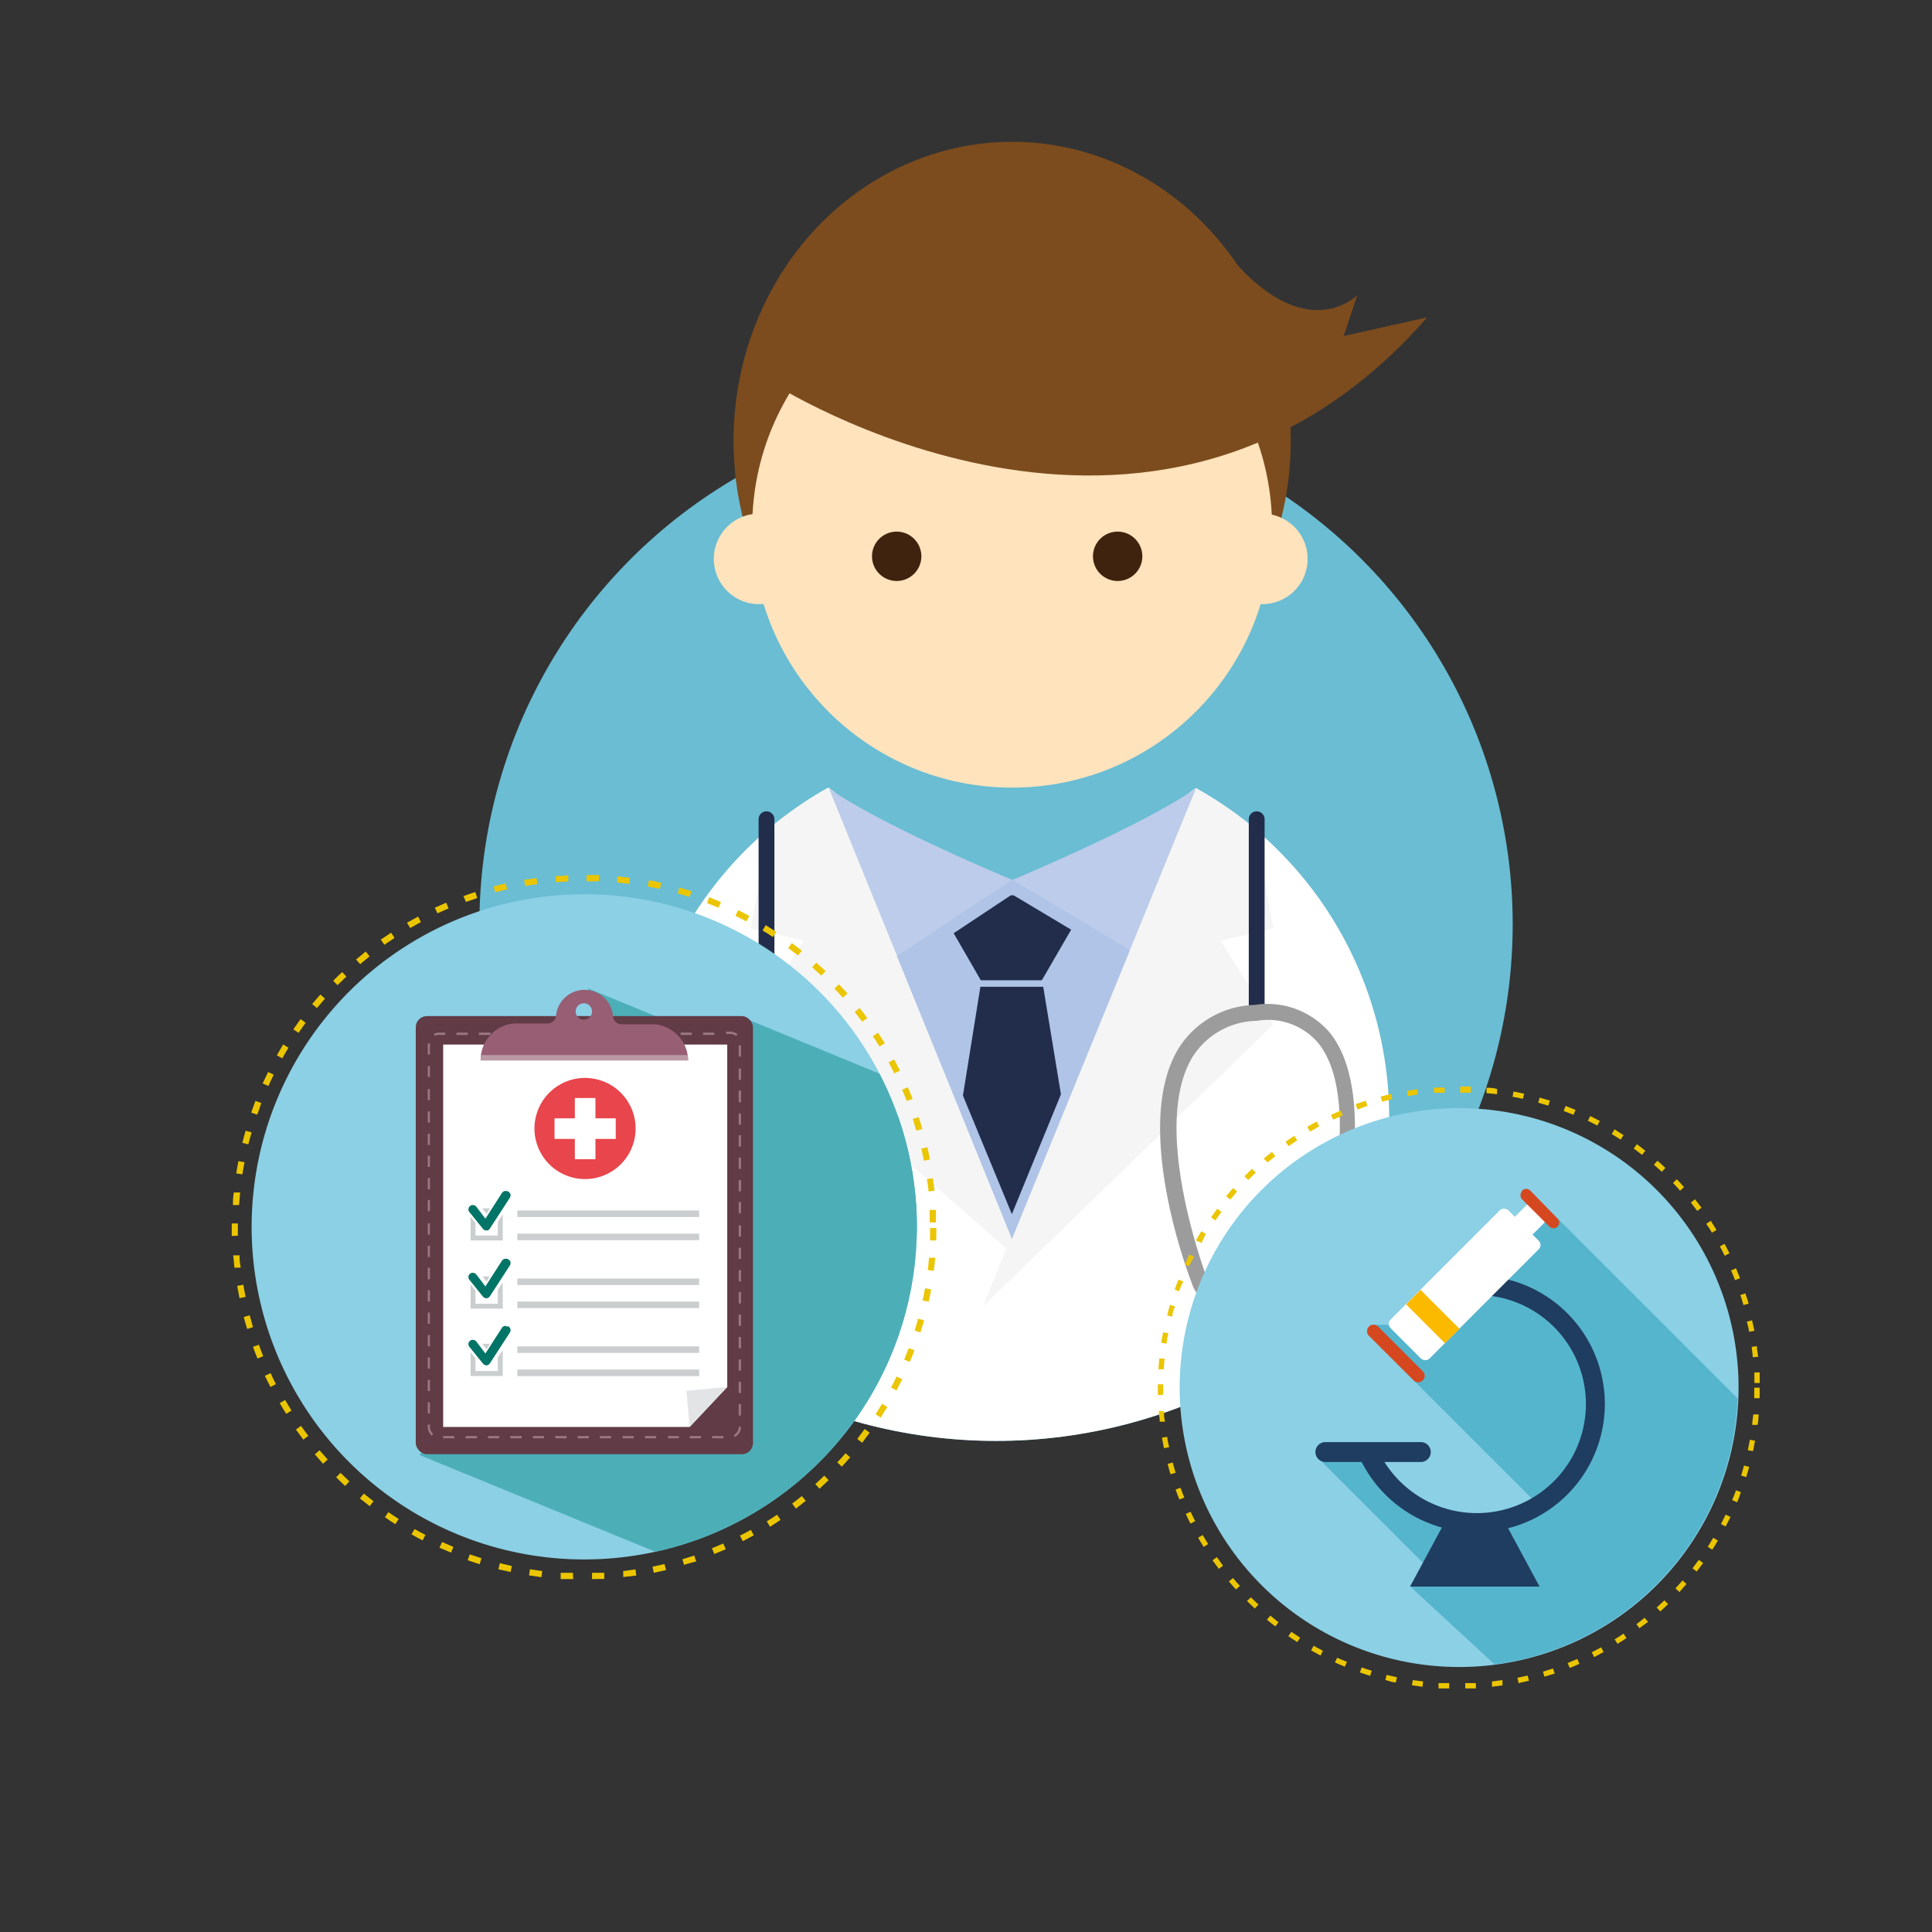 <?xml version="1.0" encoding="UTF-8"?> <svg xmlns="http://www.w3.org/2000/svg" xmlns:xlink="http://www.w3.org/1999/xlink" width="50mm" height="50mm" viewBox="0 0 141.73 141.73"><rect x="0" y="0" width="141.73" height="141.73" fill="#333333" stroke="none"/><defs><style>.cls-1{fill:#6abdd3;}.cls-2{fill:none;}.cls-3{fill:#8bd0e5;}.cls-4{fill:#985e74;}.cls-5{clip-path:url(#clip-path);}.cls-6{fill:#fff;}.cls-7{fill:#f5f5f5;}.cls-8{fill:#bcccea;}.cls-9{fill:#b0c4e7;}.cls-10{fill:#222d4b;}.cls-11{fill:#c5c6c6;}.cls-12{fill:#bbbcbc;}.cls-13{fill:#9c9c9c;}.cls-14{fill:#7c4c1e;}.cls-15{fill:#fee3bd;}.cls-16{fill:#40230e;}.cls-17{clip-path:url(#clip-path-2);}.cls-18{fill:#55b5cd;}.cls-19{fill:#1f3d60;}.cls-20{fill:#d5481f;}.cls-21{fill:#fbb900;}.cls-22{fill:#ebc500;}.cls-23{clip-path:url(#clip-path-3);}.cls-24{fill:#4cafb7;}.cls-25{fill:#613b45;}.cls-26{fill:#9b7883;}.cls-27{fill:#e3e4e5;}.cls-28{fill:#cbcecf;}.cls-29{fill:#007466;}.cls-30{clip-path:url(#clip-path-4);}.cls-31{fill:#ba99a4;}.cls-32{fill:#e9454c;}</style><clipPath id="clip-path"><circle class="cls-1" cx="73.07" cy="67.8" r="37.9" transform="translate(-26.54 71.53) rotate(-45)"></circle></clipPath><clipPath id="clip-path-2"><path class="cls-2" d="M127.49,101.77A20.5,20.5,0,1,1,107,81.27,20.5,20.5,0,0,1,127.49,101.77Z"></path></clipPath><clipPath id="clip-path-3"><path class="cls-3" d="M67.26,90a24.4,24.4,0,1,1-24.39-24.4A24.39,24.39,0,0,1,67.26,90Z"></path></clipPath><clipPath id="clip-path-4"><path class="cls-4" d="M48,75.14H45.57a.63.63,0,0,1-.6-.63v0a2.1,2.1,0,0,0-4.18,0h0v0h0a.62.62,0,0,1-.6.57H37.71a2.68,2.68,0,0,0-2.45,2.71H50.48A2.69,2.69,0,0,0,48,75.14Zm-5.16-.34a.6.6,0,1,1,.59-.59A.59.59,0,0,1,42.87,74.8Z"></path></clipPath></defs><g id="Calque_2" data-name="Calque 2"><g id="Calque_1-2" data-name="Calque 1"><rect class="cls-2" width="141.73" height="141.73"></rect><circle class="cls-1" cx="73.07" cy="67.8" r="37.9" transform="translate(-26.54 71.53) rotate(-45)"></circle><g class="cls-5"><path class="cls-6" d="M87.72,57.81C83.91,60.51,79.26,70,74.25,70s-9.67-9.53-13.48-12.23A27.72,27.72,0,0,0,46.58,81.94v25.64h55.33V81.94A27.72,27.72,0,0,0,87.72,57.81Z"></path><path class="cls-7" d="M74.84,92.47,61.65,58.54a9.17,9.17,0,0,0-.88-.73,28.34,28.34,0,0,0-4.38,3l-1.31,7.29,3.87.91L55.08,75.2Z"></path><path class="cls-7" d="M72.13,95.82,86.84,58.54a9.17,9.17,0,0,1,.88-.73,28.34,28.34,0,0,1,4.38,3l1.31,7.29-3.86.91,3.86,6.14Z"></path><path class="cls-8" d="M74.24,90.87l13.5-33.05h0c-3.81,2.7-13.46,6.73-13.47,6.73s-9.65-4-13.46-6.72Z"></path><polygon class="cls-9" points="74.25 64.53 65.8 70.14 74.23 90.87 82.89 69.69 74.25 64.53"></polygon><polygon class="cls-10" points="74.15 65.68 69.96 68.46 71.95 71.91 76.43 71.91 78.58 68.2 74.36 65.68 74.15 65.68"></polygon><polygon class="cls-10" points="70.64 80.37 74.23 89.07 77.83 80.28 76.53 72.39 71.92 72.39 70.64 80.37"></polygon><path class="cls-11" d="M59.87,86.17a3.64,3.64,0,1,1-3.64-3.64A3.64,3.64,0,0,1,59.87,86.17Z"></path><path class="cls-10" d="M56.23,86.75a.58.58,0,0,1-.58-.58V60.1a.58.58,0,1,1,1.16,0V86.17A.58.58,0,0,1,56.23,86.75Z"></path><path class="cls-7" d="M58,86.17a1.79,1.79,0,1,1-1.79-1.79A1.79,1.79,0,0,1,58,86.17Z"></path><path class="cls-12" d="M57.64,86.17a1.41,1.41,0,1,1-1.41-1.4A1.41,1.41,0,0,1,57.64,86.17Z"></path><path class="cls-10" d="M92.19,74.79a.58.58,0,0,1-.58-.58V60.1a.58.58,0,1,1,1.16,0V74.21A.58.58,0,0,1,92.19,74.79Z"></path><path class="cls-13" d="M95.7,95.81a2.33,2.33,0,0,1-1.33-.47l.66-1a1,1,0,0,0,.81.24c.34-.12.55-.66.58-.79s4-12.67.28-17.28a4.83,4.83,0,0,0-4.51-1.62,5.66,5.66,0,0,0-4.67,2.59c-3.22,5.17,1,16.15,1,16.26a1.26,1.26,0,0,0,.62.78,1.35,1.35,0,0,0,1.14-.21l.56,1a2.43,2.43,0,0,1-2.15.27,2.35,2.35,0,0,1-1.27-1.48c-.17-.42-4.45-11.58-.93-17.24a6.82,6.82,0,0,1,5.56-3.14,6,6,0,0,1,5.52,2.06c4.07,5.09.1,17.8-.07,18.33a2.41,2.41,0,0,1-1.3,1.55A1.69,1.69,0,0,1,95.7,95.81Z"></path><path class="cls-10" d="M91.66,94.26c.41.81.37,1.65-.07,1.87s-1.12-.27-1.52-1.08-.37-1.65.07-1.87S91.26,93.44,91.66,94.26Z"></path><path class="cls-10" d="M93.86,94.26c-.4.81-.37,1.65.07,1.87s1.12-.27,1.53-1.08.37-1.65-.07-1.87S94.26,93.44,93.86,94.26Z"></path></g><ellipse class="cls-14" cx="74.25" cy="32.34" rx="20.44" ry="21.94"></ellipse><path class="cls-15" d="M59,41.18a3.32,3.32,0,1,1-3.31-3.5A3.41,3.41,0,0,1,59,41.18Z"></path><path class="cls-15" d="M89.29,41.18a3.32,3.32,0,1,0,3.32-3.5A3.42,3.42,0,0,0,89.29,41.18Z"></path><circle class="cls-15" cx="74.25" cy="38.71" r="19.07"></circle><path class="cls-14" d="M56.47,28s28.12,18.27,48.23-4.72l-6.13,1.37,1-3s-4.12,4.26-10.27-4C89.3,17.58,69.2,7.66,56.47,28Z"></path><path class="cls-16" d="M67.59,40.81A1.81,1.81,0,1,1,65.78,39,1.81,1.81,0,0,1,67.59,40.81Z"></path><path class="cls-16" d="M83.8,40.81A1.81,1.81,0,1,1,82,39,1.81,1.81,0,0,1,83.8,40.81Z"></path><path class="cls-3" d="M127.54,101.78A20.5,20.5,0,1,1,107,81.29,20.5,20.5,0,0,1,127.54,101.78Z"></path><g class="cls-17"><polygon class="cls-18" points="112.38 89.2 114.29 89.41 129.93 105.05 123.94 135.31 103.45 116.38 105.15 115.41 96.73 106.99 101.08 106.58 101.87 108.71 105.13 111.15 109.9 111.38 112.93 110.49 103.57 101.13 100.7 97.19 102.5 97.19 112.38 89.2"></polygon></g><polygon class="cls-19" points="110.51 111.88 112.94 116.39 103.44 116.39 106 111.64 110.51 111.88"></polygon><path class="cls-19" d="M108.32,112.4a9.41,9.41,0,1,0,0-18.82V95A8,8,0,1,1,101,106.18l-1.34.58A9.42,9.42,0,0,0,108.32,112.4Z"></path><path class="cls-19" d="M97.23,107.25h7a.73.73,0,0,0,0-1.46h-7a.73.73,0,0,0,0,1.46Z"></path><rect class="cls-6" x="101.34" y="92.22" width="12.22" height="4.04" rx="0.44" transform="translate(-35.17 103.59) rotate(-45.01)"></rect><path class="cls-20" d="M100.42,97.32a.48.48,0,0,0,0,.67l3.28,3.27a.46.46,0,0,0,.67,0h0a.46.46,0,0,0,0-.67l-3.27-3.27a.48.48,0,0,0-.68,0Z"></path><rect class="cls-6" x="109.68" y="89.2" width="3.79" height="1.84" rx="0.44" transform="translate(-31.04 105.34) rotate(-45.02)"></rect><path class="cls-20" d="M111.66,87.38a.44.44,0,0,0,0,.6l2,2a.42.42,0,0,0,.6,0h0a.42.42,0,0,0,0-.59l-2-2.05a.43.43,0,0,0-.6,0Z"></path><rect class="cls-21" x="104.35" y="94.57" width="1.5" height="4.04" transform="translate(-37.51 102.6) rotate(-45)"></rect><path class="cls-22" d="M107.49,123.86v-.39l.78,0,0,.39Zm-1.18,0-.78,0,0-.39.78,0Zm3.14-.12,0-.39.77-.1,0,.39Zm-5.1,0-.77-.11.06-.38.76.1Zm7.05-.27-.08-.39.75-.16.09.38Zm-9-.05c-.26,0-.52-.11-.77-.18l.09-.37.76.17ZM113.3,123l-.11-.37.74-.23.12.37Zm-12.79-.06-.75-.25.13-.37c.24.09.49.17.74.24Zm14.65-.58L115,122l.71-.3.15.36Zm-16.5-.09-.73-.31.16-.35c.24.1.48.21.72.3Zm18.29-.71-.18-.35.69-.36.18.34Zm-20.08-.11-.69-.38.19-.34c.22.13.45.25.68.37Zm21.79-.86-.21-.33c.22-.13.44-.27.65-.42l.22.33Zm-23.49-.13c-.23-.14-.45-.28-.66-.43l.22-.32.65.43Zm25.11-1-.23-.31.6-.47.25.3C120.7,119.12,120.49,119.28,120.28,119.43Zm-26.72-.15c-.21-.16-.42-.32-.62-.49l.25-.3.6.49Zm28.24-1.1-.27-.28.57-.53.27.28ZM92.05,118l-.57-.55.28-.27.56.53Zm31.15-1.21-.29-.27c.17-.19.35-.38.52-.58l.29.26Zm-32.53-.19c-.18-.19-.35-.39-.52-.59l.3-.25c.16.2.33.39.51.58Zm33.8-1.31-.31-.24.46-.62.32.23Zm-35.06-.2-.46-.63.32-.23.45.63Zm36.19-1.41-.32-.21c.14-.22.27-.44.4-.66l.34.2C125.88,113.26,125.75,113.48,125.6,113.7Zm-37.3-.2c-.14-.23-.28-.45-.41-.68l.34-.19c.13.22.26.44.4.66Zm38.29-1.5-.34-.18c.12-.23.23-.46.34-.69l.36.17Zm-39.26-.21c-.12-.23-.23-.47-.34-.71l.35-.16c.11.23.22.46.34.69Zm40.1-1.57-.36-.15c.1-.24.19-.48.28-.72l.36.13C127.62,109.73,127.53,110,127.43,110.22ZM86.52,110c-.1-.24-.19-.48-.28-.73l.36-.13c.09.24.18.48.28.72Zm41.58-1.64-.37-.11.21-.74.38.1C128.25,107.86,128.18,108.11,128.1,108.36Zm-42.23-.21c-.08-.25-.15-.5-.21-.76l.37-.1.21.75Zm42.73-1.69-.38-.08.15-.76.38.07Zm-43.21-.22c-.06-.25-.1-.51-.15-.77l.39-.07c0,.26.09.51.14.76Zm43.54-1.71-.39,0c0-.26.06-.51.08-.77l.39,0C129,104,129,104.27,128.93,104.53Zm-43.85-.23c0-.26-.06-.52-.08-.78l.39,0c0,.26,0,.51.08.77Zm44-1.73-.39,0c0-.25,0-.51,0-.77h.39C129.1,102,129.09,102.31,129.08,102.57Zm-44.14-.23v-.79h.39v.77Zm43.76-.89c0-.26,0-.52,0-.77l.39,0c0,.26,0,.52,0,.78Zm-43.33-1-.39,0,.06-.79.39,0Zm43.22-.88-.09-.76.38-.06c0,.26.07.52.1.78Zm-43-1-.39-.06c0-.26.08-.52.13-.77l.39.07C85.66,98,85.61,98.23,85.58,98.48Zm42.73-.87c-.05-.25-.11-.5-.17-.75l.38-.09c.06.25.12.51.17.77ZM86,96.59l-.38-.09.2-.77.38.11C86.08,96.09,86,96.34,86,96.59Zm41.9-.85c-.07-.25-.15-.5-.23-.74l.37-.12c.09.24.16.5.24.75Zm-41.35-1-.37-.13c.08-.25.17-.5.27-.74l.36.14C86.67,94.25,86.58,94.49,86.5,94.74Zm40.73-.83c-.09-.24-.19-.48-.29-.71l.36-.16.3.73Zm-40-1-.36-.16.33-.72.35.17C87.42,92.47,87.31,92.7,87.21,92.94Zm39.24-.79c-.11-.23-.23-.46-.35-.69l.34-.18q.19.34.36.69Zm-38.38-.94L87.73,91c.13-.23.26-.46.4-.68l.33.2Zm37.45-.75c-.13-.22-.27-.44-.42-.65l.33-.22c.14.22.29.44.42.67Zm-36.43-.9-.32-.22.45-.64.32.23Zm35.35-.7-.47-.61.3-.24c.17.2.33.41.48.62ZM90.25,88l-.3-.25.51-.6.29.26C90.58,87.62,90.41,87.82,90.25,88Zm33-.65c-.17-.2-.34-.39-.52-.57l.28-.27c.18.19.36.38.53.58Zm-31.68-.79-.28-.27.56-.55.27.28Zm30.34-.6-.58-.52.26-.29c.2.17.39.35.58.53ZM93,85.27,92.7,85c.2-.17.4-.34.61-.5l.24.31Zm27.46-.55-.61-.47.23-.31c.21.15.42.31.62.48Zm-25.93-.64-.23-.32.65-.44.21.33Zm24.36-.48-.65-.41.2-.34.66.42ZM96.1,83l-.2-.34c.23-.13.45-.26.69-.38l.18.34C96.54,82.78,96.32,82.91,96.1,83Zm21.08-.43-.69-.35.17-.35.7.36ZM97.8,82.14l-.16-.35.71-.32.16.35Zm17.63-.36-.72-.28.14-.37.73.29ZM99.58,81.4,99.45,81l.74-.25.12.37Zm14-.29-.74-.22.11-.37.75.22Zm-12.19-.29-.1-.38.77-.19.08.38Zm10.33-.21c-.25-.06-.5-.11-.76-.15l.07-.39.78.16Zm-8.44-.2-.07-.39.78-.12,0,.39C103.82,80.32,103.56,80.36,103.31,80.41Zm6.54-.14-.77-.08,0-.39c.26,0,.52,0,.78.09Zm-4.63-.11,0-.38c.26,0,.52,0,.79,0v.39Zm2.71,0-.78,0V79.7l.78,0Z"></path><path class="cls-3" d="M67.26,90a24.4,24.4,0,1,1-24.39-24.4A24.39,24.39,0,0,1,67.26,90Z"></path><g class="cls-23"><polygon class="cls-24" points="57.57 117.73 30.78 106.74 54.57 78.3 54.57 74.67 81.35 85.69 57.57 117.73"></polygon><polygon class="cls-24" points="64.97 96.47 38.18 85.48 45 75.88 43.12 72.5 69.9 83.51 64.97 96.47"></polygon></g><rect class="cls-25" x="30.5" y="74.54" width="24.74" height="32.14" rx="0.82"></rect><path class="cls-26" d="M53.07,105.51h-.83v-.16h.83Zm-1.65,0H50.6v-.16h.82Zm-1.64,0H49v-.16h.82Zm-1.65,0h-.82v-.16h.82Zm-1.64,0h-.82v-.16h.82Zm-1.65,0H44v-.16h.82Zm-1.64,0h-.82v-.16h.82Zm-1.64,0h-.83v-.16h.83Zm-1.65,0h-.82v-.16h.82Zm-1.64,0h-.83v-.16h.83Zm-1.65,0H35.8v-.16h.82Zm-1.64,0h-.82v-.16H35Zm-1.65,0h-.82v-.16h.82Zm20.58-.1-.08-.14a.67.67,0,0,0,.36-.6h.17A.82.82,0,0,1,53.91,105.41Zm-22.23-.09a.85.85,0,0,1-.3-.65v-.16h.16v.16a.69.69,0,0,0,.24.52Zm22.68-1.48h-.17V103h.17Zm-22.82-.15h-.16v-.82h.16Zm22.82-1.5h-.17v-.82h.17Zm-22.82-.14h-.16v-.83h.16Zm22.82-1.5h-.17v-.82h.17Zm-22.82-.15h-.16v-.82h.16Zm22.82-1.49h-.17v-.83h.17Zm-22.82-.15h-.16v-.82h.16Zm22.82-1.5h-.17v-.82h.17Zm-22.82-.15h-.16v-.82h.16Zm22.82-1.49h-.17v-.83h.17Zm-22.82-.15h-.16v-.82h.16ZM54.36,94h-.17v-.82h.17Zm-22.82-.15h-.16V93h.16Zm22.82-1.49h-.17v-.82h.17Zm-22.82-.15h-.16v-.82h.16Zm22.82-1.5h-.17v-.82h.17Zm-22.82-.14h-.16v-.83h.16ZM54.36,89h-.17v-.82h.17Zm-22.82-.15h-.16v-.82h.16ZM54.36,87.4h-.17v-.83h.17Zm-22.82-.15h-.16v-.83h.16Zm22.82-1.5h-.17v-.82h.17ZM31.54,85.6h-.16v-.82h.16Zm22.82-1.49h-.17v-.83h.17ZM31.54,84h-.16v-.82h.16Zm22.82-1.5h-.17v-.82h.17Zm-22.82-.15h-.16v-.82h.16Zm22.82-1.49h-.17V80h.17Zm-22.82-.15h-.16v-.82h.16Zm22.82-1.5h-.17v-.82h.17ZM31.54,79h-.16V78.2h.16Zm22.82-1.49h-.17v-.82h.17Zm-22.82-.15h-.16v-.82h.16ZM54,76a.68.68,0,0,0-.43-.15h-.3v-.17h.3a.86.86,0,0,1,.53.19ZM31.9,76l-.08-.15a.91.91,0,0,1,.4-.1h.44v.17h-.44A.59.59,0,0,0,31.9,76Zm20.5-.08h-.83v-.17h.83Zm-1.65,0h-.82v-.17h.82Zm-1.64,0h-.82v-.17h.82Zm-1.65,0h-.82v-.17h.82Zm-1.64,0H45v-.17h.82Zm-1.64,0h-.83v-.17h.83Zm-1.65,0h-.82v-.17h.82Zm-1.64,0h-.83v-.17h.83Zm-1.65,0h-.82v-.17h.82Zm-1.64,0h-.82v-.17h.82Zm-1.65,0h-.82v-.17H36Zm-1.64,0h-.82v-.17h.82Z"></path><polygon class="cls-6" points="50.59 104.68 32.51 104.68 32.51 76.63 53.35 76.63 53.35 101.75 50.59 104.68"></polygon><polygon class="cls-27" points="53.35 101.75 50.59 104.68 50.59 104.62 50.35 102.02 53.27 101.76 53.35 101.75"></polygon><rect class="cls-28" x="37.95" y="88.8" width="13.34" height="0.48"></rect><rect class="cls-28" x="37.95" y="90.5" width="13.34" height="0.48"></rect><rect class="cls-28" x="37.95" y="93.79" width="13.34" height="0.48"></rect><rect class="cls-28" x="37.95" y="95.48" width="13.34" height="0.48"></rect><rect class="cls-28" x="37.95" y="98.77" width="13.34" height="0.48"></rect><rect class="cls-28" x="37.95" y="100.47" width="13.34" height="0.48"></rect><path class="cls-28" d="M36.52,94v1.64H34.88V94Zm.36-.36H34.52V96h2.36V93.61Z"></path><path class="cls-28" d="M36.52,98.94v1.64H34.88V98.94Zm.36-.36H34.52v2.36h2.36V98.58Z"></path><polygon class="cls-28" points="35.15 88.64 35.43 89 35.83 89 36.07 88.64 35.15 88.64"></polygon><polygon class="cls-28" points="36.52 89.35 36.52 90.64 34.88 90.64 34.88 89.55 34.52 89.08 34.52 91 36.88 91 36.88 88.79 36.52 89.35"></polygon><path class="cls-29" d="M35.68,95.34a.43.43,0,0,1-.34-.16l-1-1.23a.44.44,0,0,1,.07-.6.5.5,0,0,1,.26-.08.44.44,0,0,1,.34.16l.58.76,1.14-1.75a.41.41,0,0,1,.35-.2.42.42,0,0,1,.41.34.38.38,0,0,1,0,.31L36,95.15a.43.43,0,0,1-.34.19Z"></path><path class="cls-6" d="M37.13,92.34a.32.32,0,0,1,.18.06.3.3,0,0,1,.14.2.34.34,0,0,1-.05.24l-1.46,2.25a.32.32,0,0,1-.25.15h0a.36.36,0,0,1-.26-.12l-1-1.24a.32.32,0,0,1,.06-.45.31.31,0,0,1,.19-.06.34.34,0,0,1,.26.12l.67.88,1.21-1.88a.33.33,0,0,1,.27-.15Zm0-.2a.52.52,0,0,0-.44.24l-1,1.63-.5-.64a.53.53,0,0,0-.42-.2.58.58,0,0,0-.32.1.53.53,0,0,0-.09.74l.95,1.23a.52.52,0,0,0,.42.2h0a.48.48,0,0,0,.42-.24L37.57,93a.51.51,0,0,0,.07-.4.49.49,0,0,0-.22-.33.6.6,0,0,0-.29-.08Z"></path><path class="cls-29" d="M35.68,100.31a.43.43,0,0,1-.34-.16l-1-1.23a.44.44,0,0,1,.07-.6.5.5,0,0,1,.26-.08.44.44,0,0,1,.34.16l.58.76,1.14-1.76a.42.42,0,0,1,.35-.19.39.39,0,0,1,.23.07.37.37,0,0,1,.18.27.38.38,0,0,1,0,.31L36,100.12a.44.44,0,0,1-.34.19Z"></path><path class="cls-6" d="M37.13,97.31a.41.41,0,0,1,.18,0,.34.34,0,0,1,.14.21.35.35,0,0,1-.05.24l-1.46,2.25a.32.32,0,0,1-.25.15h0a.33.33,0,0,1-.26-.13l-1-1.23a.32.32,0,0,1,.06-.45.31.31,0,0,1,.19-.06.34.34,0,0,1,.26.12l.67.88,1.21-1.88a.33.33,0,0,1,.27-.15Zm0-.2a.52.52,0,0,0-.44.24l-1,1.63-.5-.64a.53.53,0,0,0-.42-.2.58.58,0,0,0-.32.1.54.54,0,0,0-.09.74l.95,1.23a.52.52,0,0,0,.42.2h0a.47.47,0,0,0,.41-.24l1.46-2.25a.51.51,0,0,0,.07-.4.53.53,0,0,0-.22-.33.6.6,0,0,0-.29-.08Z"></path><path class="cls-4" d="M48,75.14H45.57a.63.63,0,0,1-.6-.63v0a2.1,2.1,0,0,0-4.18,0h0v0h0a.62.62,0,0,1-.6.57H37.71a2.68,2.68,0,0,0-2.45,2.71H50.48A2.69,2.69,0,0,0,48,75.14Zm-5.16-.34a.6.6,0,1,1,.59-.59A.59.59,0,0,1,42.87,74.8Z"></path><g class="cls-30"><rect class="cls-31" x="33.82" y="77.4" width="19.27" height="2.17"></rect></g><circle class="cls-32" cx="42.93" cy="82.79" r="3.71" transform="translate(-47.52 105.55) rotate(-76.72)"></circle><rect class="cls-6" x="42.17" y="80.55" width="1.51" height="4.49"></rect><rect class="cls-6" x="42.17" y="80.55" width="1.51" height="4.49" transform="translate(125.72 39.87) rotate(90)"></rect><path class="cls-29" d="M35.68,90.37a.43.43,0,0,1-.34-.16l-1-1.23a.44.44,0,0,1,.07-.59.43.43,0,0,1,.26-.09.44.44,0,0,1,.34.16l.58.76,1.14-1.75a.41.41,0,0,1,.35-.2.48.48,0,0,1,.23.07.39.39,0,0,1,.18.27.38.38,0,0,1,0,.31L36,90.18a.43.43,0,0,1-.34.19Z"></path><path class="cls-6" d="M37.13,87.37a.32.32,0,0,1,.18.06.3.3,0,0,1,.14.2.34.34,0,0,1-.05.24l-1.46,2.25a.29.29,0,0,1-.25.15h0a.36.36,0,0,1-.26-.12l-1-1.24a.31.31,0,0,1,.06-.44.26.26,0,0,1,.19-.07.34.34,0,0,1,.26.12l.67.88,1.21-1.88a.33.33,0,0,1,.27-.15Zm0-.2a.52.52,0,0,0-.44.24l-1,1.63-.5-.64a.53.53,0,0,0-.42-.2.52.52,0,0,0-.32.11.5.5,0,0,0-.2.34.54.54,0,0,0,.11.39l.95,1.23a.52.52,0,0,0,.42.2h0a.47.47,0,0,0,.41-.24L37.57,88a.51.51,0,0,0,.07-.4.49.49,0,0,0-.22-.33.6.6,0,0,0-.29-.08Z"></path><path class="cls-22" d="M43.43,115.84v-.46q.45,0,.9,0l0,.45Zm-1.38,0-.92,0,0-.46.9,0Zm3.67-.14,0-.45.9-.12.06.45C46.33,115.62,46,115.66,45.72,115.69Zm-6,0-.91-.13.07-.45.9.13Zm8.24-.32-.09-.45.88-.19.11.44Zm-10.5-.06-.9-.2.11-.45c.29.08.59.14.88.21Zm12.73-.5-.13-.43.87-.28.14.44C50.81,114.6,50.52,114.7,50.22,114.78Zm-15-.07-.88-.29.15-.43.86.28ZM52.4,114l-.17-.42.83-.35.18.42Zm-19.31-.1-.85-.36.19-.42.83.36Zm21.4-.84-.21-.41c.27-.13.54-.27.8-.42l.22.4ZM31,113c-.27-.14-.54-.28-.81-.44l.22-.39c.26.15.53.29.8.43Zm25.49-1-.24-.39.76-.49.25.38ZM29,111.81c-.26-.16-.51-.33-.76-.51l.25-.37c.25.17.5.34.76.5Zm29.39-1.14-.28-.37c.24-.18.48-.36.71-.55l.29.35Zm-31.27-.18-.72-.57.29-.35.71.56Zm33-1.28-.31-.34c.23-.21.45-.41.66-.62l.32.33Zm-34.8-.2c-.22-.21-.45-.42-.66-.64l.32-.32.65.62Zm36.44-1.42-.34-.31c.21-.22.41-.44.61-.67l.34.3Zm-38.06-.21c-.2-.23-.41-.46-.6-.69l.34-.3.6.68Zm39.55-1.54-.36-.28.54-.73.37.27Zm-41-.23-.54-.74.37-.27c.18.25.35.49.54.73ZM64.61,104l-.38-.25.48-.77.39.24C64.94,103.44,64.78,103.7,64.61,104ZM21,103.72c-.17-.26-.32-.52-.48-.79l.4-.23c.15.26.3.52.46.78ZM65.77,102l-.4-.21c.14-.27.27-.54.4-.81l.41.2Zm-45.93-.25c-.14-.27-.28-.55-.41-.82l.42-.2c.12.28.26.55.39.81Zm46.91-1.84-.42-.17.33-.84.42.15C67,99.31,66.86,99.6,66.75,99.88Zm-47.86-.25c-.12-.28-.23-.57-.33-.86l.43-.15c.1.28.21.56.32.84Zm48.64-1.91-.43-.14c.09-.29.17-.58.25-.87l.44.12C67.71,97.13,67.62,97.42,67.53,97.72Zm-49.4-.26c-.09-.29-.17-.59-.25-.88l.44-.12.24.87Zm50-2-.45-.09c.07-.3.12-.59.18-.89l.45.08Zm-50.56-.26c-.06-.3-.11-.6-.17-.9l.45-.08c.05.3.11.6.17.89Zm50.94-2-.45-.06q.06-.45.09-.9l.46,0C68.57,92.62,68.54,92.92,68.5,93.23ZM17.2,93l-.09-.91.46,0q0,.45.09.9Zm51.48-2h-.45c0-.3,0-.6,0-.91h.46C68.7,90.32,68.69,90.63,68.68,90.93ZM17,90.67v-.92h.45V90c0,.22,0,.43,0,.65Zm51.2-1c0-.31,0-.61,0-.91l.46,0,0,.92ZM17.54,88.4l-.45,0c0-.31,0-.61.07-.92l.46,0C17.59,87.8,17.56,88.1,17.54,88.4Zm50.57-1c0-.3-.07-.6-.11-.9l.45-.06c0,.3.08.61.11.91ZM17.78,86.15l-.45-.07c.05-.3.1-.6.16-.9l.45.08C17.88,85.56,17.83,85.85,17.78,86.15Zm50-1c-.06-.3-.13-.59-.19-.89l.44-.1c.07.3.13.6.19.9Zm-49.56-1.2-.44-.11c.07-.3.15-.6.24-.89l.44.12C18.37,83.35,18.3,83.64,18.22,83.94Zm49-1c-.08-.29-.17-.58-.26-.86l.43-.14q.15.44.27.87ZM18.86,81.77l-.43-.15c.1-.29.2-.58.31-.86l.43.16C19.06,81.2,19,81.48,18.86,81.77Zm47.66-1c-.11-.28-.22-.56-.34-.83l.42-.18c.12.28.23.56.35.85ZM19.69,79.67l-.42-.19c.13-.28.26-.56.4-.84l.41.2C19.94,79.12,19.81,79.39,19.69,79.67Zm45.92-.93c-.14-.27-.27-.54-.42-.8l.4-.22c.15.27.29.54.43.82Zm-44.9-1.1-.4-.22.46-.8.39.24C21,77.12,20.85,77.38,20.71,77.64Zm43.81-.87c-.16-.26-.32-.51-.49-.76l.38-.25c.17.25.33.51.5.77Zm-42.62-1-.38-.26.53-.75.37.27Zm41.35-.82-.55-.72.36-.28c.19.24.38.48.56.73Zm-40-1-.35-.29c.2-.23.39-.47.6-.7l.34.3Zm38.58-.76c-.2-.23-.41-.45-.62-.67l.33-.31c.22.22.42.45.63.67Zm-37.07-.92-.32-.32c.21-.22.43-.43.66-.64l.31.33Zm35.49-.7-.67-.61.3-.34.69.62Zm-33.83-.84-.3-.34.71-.59.28.36Zm32.12-.64-.72-.54.27-.37c.25.18.49.37.73.56ZM28.2,69.31l-.27-.38.76-.51.25.38C28.69,69,28.44,69.13,28.2,69.31Zm28.5-.57c-.25-.17-.51-.33-.76-.48l.23-.39.78.49Zm-26.61-.66-.23-.39.81-.45.21.4Zm24.66-.49-.8-.41.2-.41c.27.13.55.27.82.42ZM32.09,67l-.19-.41.83-.37.18.42Zm20.62-.41-.84-.34.16-.43.86.35Zm-18.54-.45L34,65.74q.43-.17.87-.3l.14.43C34.74,66,34.45,66.06,34.17,66.17Zm16.42-.34-.87-.26.12-.43.89.26Zm-14.27-.34-.11-.44.89-.22.1.44Zm12.09-.25-.89-.18.08-.44c.31,0,.61.11.91.18ZM38.53,65l-.08-.45.91-.14.06.45Zm7.65-.16-.9-.1,0-.45.91.1Zm-5.41-.13,0-.45c.31,0,.61,0,.92-.06l0,.46Zm3.16-.06-.9,0v-.46l.92,0Z"></path></g></g></svg> 